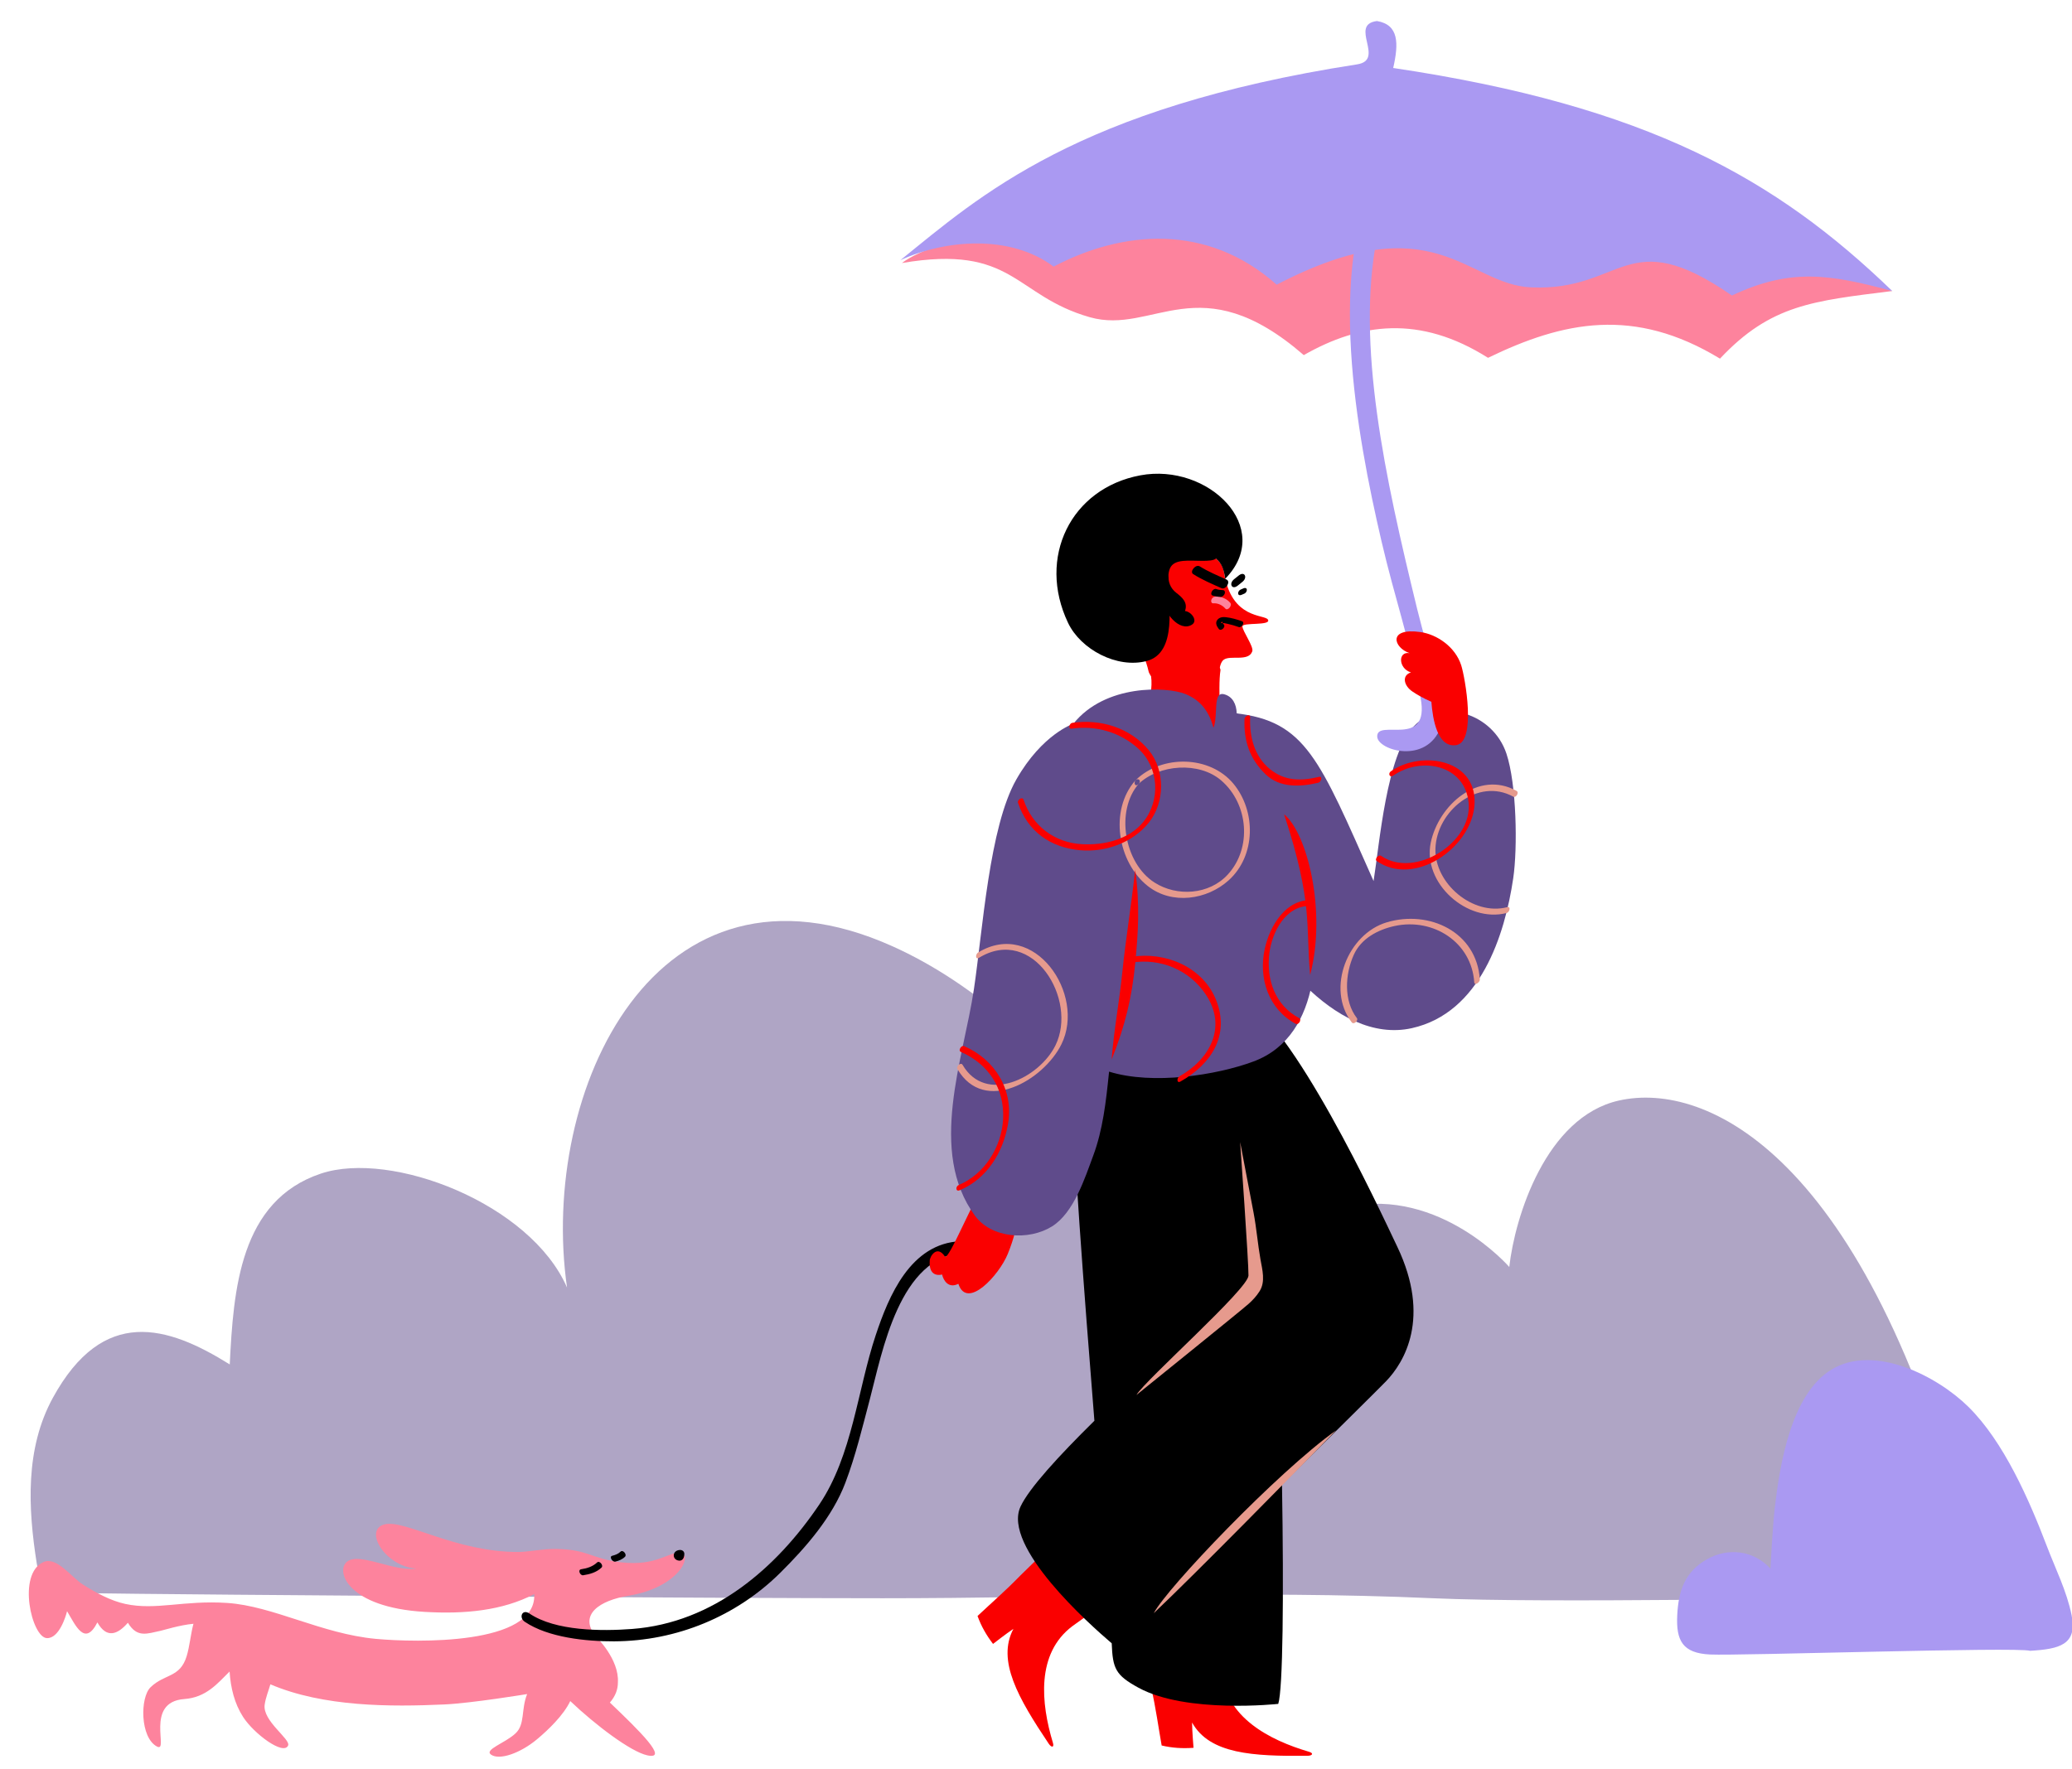 <svg viewBox="55.375 117.242 764.175 652.576" xmlns="http://www.w3.org/2000/svg" overflow="visible" xmlns:xlink="http://www.w3.org/1999/xlink" width="764.175px" height="652.576px"><g id="Master/Spot Illustrations/Walking In the Park" stroke="none" stroke-width="1" fill="none" fill-rule="evenodd"><g id="Group-8" transform="translate(443, 592) scale(-1, 1) translate(-443, -592) translate(66, 456)"><g id="Group-3" transform="translate(37, 0.854)" fill="#5F4B8B" opacity=".5"><path d="M2.018,229.216 C39.407,86.456 98.15,59.085 130.589,66.396 C157.518,72.466 168.94,109.431 170.988,127.792 C170.988,127.792 196.339,98.507 230.629,105.56 C261.923,111.997 268.589,173.394 268.589,173.394 C288.454,111.218 337.161,36.987 398.534,9.45 C485.668,-29.647 528.939,62.581 518.495,135.394 C531.966,104.38 583.256,84.663 609.256,93.331 C639.183,103.308 641.523,136.202 642.893,163.741 C665.923,149.331 689.569,142.236 708.095,175.997 C718.395,194.771 717.312,216.704 714.051,237.286 C713.495,240.802 711.482,247.902 701.461,248.056 C649.58,248.855 459.231,249.997 401.974,249.997 C334.139,249.997 266.981,246.978 199.198,249.997 C156.405,251.905 54.724,249.696 24.267,249.966 C-3.982,250.216 -0.733,239.716 2.018,229.216" id="Fill-1"/></g><path d="M0.594,257.119 C2.391,248.205 6.467,240.182 9.692,231.717 C16.192,214.652 25.6,193.101 38.676,180.219 C50.244,168.822 73.481,156.92 89.19,166.508 C104.108,175.615 108.235,201.67 110.067,217.506 C110.903,224.728 111.668,239.943 111.668,239.943 C117.847,233.139 127.31,232.058 135.092,236.48 C143.319,241.156 145.599,248.217 146.041,257.105 C146.509,266.523 144.067,271.113 133.944,271.605 C123.208,272.127 20.688,268.742 15.922,270.246 C5.067,269.605 -1.601,268.006 0.594,257.119" id="Fill-6" fill="#AA99F2"/></g><g id="Character" transform="translate(66, 2)"><g id="Lower" transform="translate(192, 474) scale(1 1)"><g id="Lower/Legs Crossed Black" stroke="none" stroke-width="1" fill="none" fill-rule="evenodd"><g id="Group-11" transform="translate(157, 0)"><path d="M35.879,241.149 C22.461,251.252 24.283,269.565 28.696,284.164 C29.239,285.957 28.185,286.058 27.117,284.462 C15.933,267.733 7.937,253.895 14.133,242.149 C11.582,243.819 6.615,247.702 6.615,247.702 C4.094,244.394 2.267,241.155 0.898,237.399 C5.875,232.712 11.223,228.105 16.598,222.562 L38.89,200.761 L50.45,230.683 L35.879,241.149 Z" id="Fill-1" fill="#FA0000"/><path d="M91.084,257.947 C92.201,274.704 108.525,283.197 123.162,287.49 C124.961,288.017 124.469,288.955 122.547,288.974 C102.426,289.186 86.467,288.309 80.025,276.696 C80.025,279.744 80.561,286.026 80.561,286.026 C76.41,286.329 72.701,286.086 68.808,285.176 C67.607,278.445 66.676,271.45 64.977,263.917" id="Fill-3" fill="#FA0000"/><path d="M16.748,197.058 C19.833,190.374 30.761,178.426 44,165.383 C40.135,117.125 35.931,61.741 35.938,43.107 C35.943,29.116 37.758,10.482 51.594,3.099 C54.814,1.38 58.465,0.568 62.277,0.367 C83.807,-0.77 97.157,8.281 97.157,8.281 C117.272,18.579 148.432,85.869 155.764,101.298 C168.17,127.405 158.31,143.859 151.498,150.87 C148.737,153.713 132.087,170.194 113.189,188.861 C113.877,230.037 113.531,264.445 111.81,269.825 C111.81,269.825 77.955,273.524 60.269,263.869 C51.775,259.232 50.751,256.822 50.387,247.475 C42.234,240.537 9.951,211.78 16.748,197.058" id="Fill-5" fill="#000"/><path d="M133.079,168.953 C117.552,184.873 81.889,221.194 65.9,236.368 C70.617,227.217 111.379,184.45 133.079,168.953" id="Fill-7" fill="#E69A8D"/><path d="M97.75,62.549 C97.75,62.549 101.033,79.812 102.707,88.628 C103.799,94.379 104.252,100.23 105.244,105.821 C105.926,109.668 107.156,114.04 104.934,117.573 C103.789,119.394 102.381,120.91 100.779,122.33 C97.696,125.062 59.498,155.87 59.498,155.87 C62.836,150.272 100.717,116.748 100.824,111.82 C100.92,107.347 97.75,62.549 97.75,62.549" id="Fill-9" fill="#E69A8D"/></g></g></g><g id="Dynamic Upper" transform="scale(1 1)"><g id="Dynamic Upper/Walking Dog" stroke="none" stroke-width="1" fill="none" fill-rule="evenodd"><g id="Group-56" transform="translate(0, 123)"><g id="Group-3" transform="translate(0, 554.311)" fill="#FD839D"><path d="M5.402,14.186 C10.261,12.023 15.678,19.795 19.974,22.497 C24.931,25.62 30.221,28.474 35.577,29.638 C46.919,32.1 57.099,28.206 73.206,29.278 C90.07,30.405 107.931,40.647 127.921,42.522 C142.845,43.916 187.421,44.938 186.409,26.018 C174.688,32.108 160.827,33.45 145.99,32.575 C117.675,30.909 113.013,17.582 117.332,14.076 C121.885,10.375 134.731,17.892 142.906,16.584 C131.333,15.836 123.204,2.141 131.333,0.263 C138.888,-1.481 157.415,10.527 180.594,10.477 C183.941,10.472 189.589,9.293 194.3,9.358 C206.548,9.511 207.353,13.002 218.542,14.293 C231.534,15.791 236.03,10.294 240.275,10.793 C245.069,11.36 240.024,23.536 221.156,26.62 C210.643,28.337 202.548,33.528 209.161,41.693 C209.161,41.693 217.784,49.953 217.26,58.604 C217.266,61.104 216.399,63.62 214.304,66.024 C225.144,76.376 236.316,87.284 228.095,85.493 C222.01,84.171 208.975,74.3 199.69,65.476 C197.216,70.712 191.524,76.157 187.418,79.585 C181.255,84.724 173.594,87.399 170.499,85.257 C167.786,83.394 175.679,80.997 179.519,77.384 C183.101,74.011 181.49,68.628 183.786,62.894 C183.786,62.894 163.327,66.269 153.188,66.728 C133.518,67.616 108.689,67.675 89.096,59.294 C88.433,61.638 87.386,64.063 86.99,66.798 C86.118,72.841 96.704,79.548 95.62,81.894 C93.909,85.622 83.067,77.575 79.041,71.347 C75.841,66.39 74.448,60.618 74.047,54.577 C69.588,58.97 65.469,64.136 57.346,64.729 C42.517,65.817 51.871,84.665 47.272,82.249 C41.022,78.968 40.972,64.169 44.923,60.358 C50.141,55.319 55.788,56.952 58.228,48.875 C59.337,45.202 59.69,40.805 60.722,36.961 C55.651,37.43 49.831,39.288 48.608,39.548 C43.617,40.595 39.958,42.268 36.544,36.583 C32.788,40.88 28.759,42.586 25.29,36.459 C20.666,45.499 17.276,37.628 14.11,32.317 C13.617,34.388 11.126,42.397 6.681,42.256 C1.095,42.08 -4.421,18.552 5.402,14.186" id="Fill-1"/></g><path d="M345.133,454.367 C321.026,455.386 314.709,491.343 310.172,508.454 C307.438,518.784 304.955,529.2 301.158,539.237 C296.403,551.802 286.723,562.976 277.119,572.489 C261,588.45 239.02,597.666 215.828,597.75 C205.619,597.785 191.565,596.4 182.897,590.522 C180.627,588.987 181.953,585.672 184.629,587.481 C194.252,594.003 211.324,594.027 222.434,593.191 C252.625,590.927 275.871,570.546 291.543,547.269 C303.764,529.117 305.596,505.089 312.344,484.818 C317.162,470.351 325.145,450.914 343.707,450.132 C345.899,450.039 347.932,454.251 345.133,454.367" id="Fill-4" fill="#000"/><path d="M211.213,570.554 C209.342,572.327 206.926,572.997 204.438,573.373 C203.356,573.536 202.33,571.364 203.727,571.153 C205.899,570.825 207.983,570.18 209.608,568.64 C210.453,567.837 212.074,569.738 211.213,570.554" id="Fill-6" fill="#000"/><path d="M219.875,566.554 C218.877,567.524 217.664,568.001 216.336,568.337 C215.25,568.612 213.936,566.498 215.143,566.193 C216.34,565.89 217.369,565.514 218.27,564.64 C219.104,563.829 220.727,565.727 219.875,566.554" id="Fill-8" fill="#000"/><path d="M240,564.049 C240.941,563.961 241.785,564.514 241.764,565.546 C241.723,567.488 240.721,568.077 239.766,567.972 C237.219,567.69 237.172,564.315 240,564.049" id="Fill-10" fill="#000"/><path d="M439.212,255.056 C439.106,248.194 438.962,242.912 439.499,239.5 C439.646,238.568 436.968,233.781 427.305,233.497 C415.972,233.163 413.037,237.447 413.483,239.344 C414.858,245.191 413.326,248.197 413.704,250.953 C413.704,250.953 413.701,263.771 428.081,263.92 C440.045,264.045 439.212,255.056 439.212,255.056" id="Fill-12" fill="#FA0000"/><path d="M418.972,235.913 C420.722,235.247 423.772,234.775 424.627,234.747 C433.294,234.454 436.831,237.412 437.159,238.007 C437.659,238.915 437.462,239.899 436.826,240.651 C436.17,241.425 431.737,243.72 426.014,243.413 C420.555,243.122 416.18,241.788 415.472,239.747 C414.677,237.455 417.211,236.584 418.972,235.913" id="Fill-14" fill="#FA0000"/><path d="M425.274,237.701 C426.28,237.599 427.832,237.531 428.626,238.207 C429.582,239.017 429.288,239.817 428.086,240.129 C427.163,240.369 424.873,240.387 424.116,239.806 C422.973,238.933 424.074,237.785 425.274,237.701" id="Fill-16" fill="#5F4B8B"/><path d="M352.983,428.488 C349.186,432.679 339.163,457.703 337.87,455.773 C334.835,451.244 332.184,456.043 332.268,457.349 C331.808,463.984 336.825,462.418 336.825,462.418 C337.321,464.623 339.184,467.707 342.829,465.853 C346.024,475.629 357.858,462.676 361.047,454.843 C370.542,431.525 361.091,419.536 352.983,428.488" id="Fill-18" fill="#FA0000"/><path d="M444.912,255.352 C470.965,258.268 475.965,272.268 495.965,317.268 C498.187,303.365 500.728,270.768 510.723,260.268 C520.966,249.504 539.965,255.268 544.965,270.268 C548.709,281.498 549.133,304.978 547.465,316.268 C544.381,337.156 535.361,365.88 510.096,371.539 C481.654,377.908 453.979,340.488 446.502,318.099 C442.516,306.162 440.388,293.322 440.484,280.982 C440.541,273.666 438.275,260.633 443.965,255.642" id="Fill-20" fill="#5F4B8B"/><path d="M348.572,357.126 C351.797,335.474 354.222,297.268 364.222,279.768 C373.826,262.96 385.222,259.268 385.222,259.268 C396.972,244.518 419.722,245.518 426.535,248.262 C432.363,250.608 435.287,254.852 436.933,260.72 C438.744,256.088 436.521,247.232 440.845,248.364 C444.021,249.196 445.373,252.058 445.488,255.376 C455.009,260.489 460.166,265.402 464.527,276.518 C469.541,289.298 469.555,304.208 472.198,317.429 C476.431,338.608 477.634,374.202 451.638,383.85 C438.07,388.885 414.529,392.586 398.418,387.581 C398.399,387.767 398.377,387.951 398.357,388.136 C397.291,398.628 396.109,409.055 392.586,418.524 C389.508,426.799 385.419,439.655 377.382,444.671 C368.788,450.035 355.086,449.108 348.951,440.747 C331.494,416.949 344.726,382.943 348.572,357.126" id="Fill-22" fill="#5F4B8B"/><path d="M409.166,281.565 C416.798,274.163 431.598,273.121 439.768,280.156 C449.863,288.85 451.17,305.101 442.183,314.883 C435.328,322.345 423.483,323.118 415.19,317.834 C403.938,310.664 400.656,291.276 409.403,281.331 C410.428,280.165 409.08,279.048 408.062,280.206 C398.436,291.152 401.499,310.337 412.745,319.155 C421.631,326.122 434.532,324.227 442.544,316.978 C452.568,307.91 452.703,291.479 444.234,281.316 C435.602,270.958 418.01,270.554 408.301,279.971 C407.334,280.908 407.979,282.717 409.166,281.565" id="Fill-24" fill="#E69A8D"/><path d="M384.674,261.051 C393.524,259.758 402.548,262.382 409.172,268.415 C416.836,275.395 417.479,287.416 411.067,295.419 C405.793,302.002 396.395,304.129 388.375,303.674 C378.285,303.1 370.078,296.912 366.879,287.292 C366.432,285.95 364.469,287.339 364.815,288.378 C368.334,298.96 376.766,304.897 387.664,305.895 C397.069,306.757 407.112,303.153 413.07,295.718 C419.063,288.238 419.153,276.439 413.067,269.023 C406.273,260.744 395.277,257.379 384.863,258.902 C383.74,259.066 383.146,261.275 384.674,261.051" id="Fill-26" fill="#FA0000"/><path d="M475.779,278.844 C469.171,280.413 463.217,280.431 457.729,275.964 C451.99,271.292 450.163,263.995 450.447,256.926 C450.509,255.382 448.409,256.359 448.363,257.484 C448.039,265.53 450.279,272.232 456.123,277.879 C461.423,283 468.974,282.565 475.591,280.993 C476.683,280.734 477.281,278.488 475.779,278.844" id="Fill-28" fill="#FA0000"/><path d="M548.68,283.997 C534.535,276.209 519.946,289.328 517.058,303.075 C513.909,318.061 530.51,332.823 545.036,329.06 C546.121,328.779 546.716,326.523 545.225,326.91 C532.592,330.183 518.367,318.151 518.776,305.312 C519.219,291.445 534.41,278.943 547.487,286.143 C548.448,286.671 549.811,284.62 548.68,283.997" id="Fill-30" fill="#E69A8D"/><path d="M489.805,367.837 C484.846,361.369 485.442,351.603 488.686,344.437 C491.409,338.419 497.653,335.158 503.815,333.837 C517.936,330.811 532.096,339.755 533.096,354.64 C533.188,356 535.233,354.629 535.16,353.554 C533.98,335.977 516.438,327.84 500.821,332.502 C486.435,336.796 478.358,356.938 487.899,369.385 C488.684,370.409 490.475,368.712 489.805,367.837" id="Fill-32" fill="#E69A8D"/><path d="M424.748,391.228 C436.107,384.835 443.025,374.165 437.914,361.232 C433.054,348.938 419.119,343.2 406.697,345.229 C405.58,345.412 404.984,347.628 406.51,347.378 C417.367,345.604 428.061,350.023 434.16,359.239 C441.996,371.081 435.625,382.974 424.4,389.291 C423.348,389.883 423.318,392.033 424.748,391.228" id="Fill-34" fill="#FA0000"/><path d="M350.461,345.566 C370.288,333.524 386.972,360.966 378.641,377.886 C372.711,389.925 352.961,399.761 344.377,385.073 C343.734,383.972 341.906,385.654 342.471,386.621 C352.41,403.629 374.332,390.702 380.845,377.477 C389.961,358.963 370.789,331.072 350.114,343.629 C349.091,344.25 349.061,346.416 350.461,345.566" id="Fill-36" fill="#E69A8D"/><path d="M343.772,380.314 C353.987,384.773 359.894,393.868 359.329,405.023 C358.807,415.309 352.54,425.429 342.936,429.413 C341.794,429.886 341.771,431.978 343.282,431.351 C353.337,427.18 359.336,417.397 361.133,406.961 C363.299,394.386 356.442,383.179 344.965,378.168 C343.944,377.723 342.594,379.8 343.772,380.314" id="Fill-38" fill="#FA0000"/><path d="M503.216,278.365 C513.5,271.232 529.58,274.337 531.013,288.308 C532.535,303.161 511.067,316.512 498.75,307.984 C497.773,307.306 496.191,309.239 497.143,309.899 C511.028,319.514 531.494,305.159 533.109,289.989 C534.978,272.418 513.869,268.781 502.351,276.771 C501.205,277.565 501.871,279.298 503.216,278.365" id="Fill-40" fill="#FA0000"/><path d="M473.5,324.252 C463.546,323.842 457.682,333.79 455.814,342.342 C453.45,353.182 457.228,364.596 467.285,369.957 C468.256,370.475 469.618,368.419 468.479,367.812 C459.609,363.084 456.361,353.585 457.516,343.994 C458.469,336.067 463.621,326.096 472.789,326.474 C473.885,326.519 474.903,324.31 473.5,324.252" id="Fill-42" fill="#FA0000"/><path d="M408.051,313.142 C406.384,327.809 404.397,340.011 403.384,350.142 C402.217,361.81 400.217,371.976 399.352,383.105 C404.301,370.82 406.873,360.156 408.084,347.343 C409.09,336.722 409.884,326.476 408.051,313.142" id="Fill-44" fill="#FA0000"/><path d="M472.568,351.923 C470.884,333.642 473.716,325.392 462.966,292.642 C471.454,299.538 478.716,328.392 472.568,351.923" id="Fill-46" fill="#FA0000"/><path d="M687.269,99.602 C658.093,103.262 642.441,104.593 623.724,124.548 C592.07,105.302 565.955,110.766 538.177,124.25 C512.992,108.317 490.927,111.409 470.222,123.248 C431.722,89.828 414.783,115.973 391.283,109.26 C363.3,101.264 363.3,82.273 321.994,89.274 C335.777,79.081 373.835,74.265 393.941,71.951 C430.564,67.729 465.21,62.207 502.759,62.132 C555.779,62.031 639.706,79.001 687.269,99.602" id="Fill-48" fill="#FD839D"/><path d="M321.456,88.223 C350.643,64.622 386.62,31.975 489.876,15.989 C500.452,14.35 486.679,1.36 497.206,1.13686838e-13 C505.331,1.36 505.261,8.288 503.2,17.32 C597.136,31.314 644.481,58.27 687.268,99.602 C663.755,93.267 649.595,91.18 628.114,101.264 C589.142,74.284 588.173,99.682 554.165,98.268 C530.181,97.265 518.524,66.956 460.229,97.265 C434.438,74.381 403.272,77.28 377.96,90.606 C361.97,78.612 337.983,80.612 321.456,88.223" id="Fill-50" fill="#AA99F2"/><path d="M497.206,79.946 C489.474,119.428 500.13,168.098 512.05,216.948 C516.479,235.115 523.331,253.642 520.79,260.421 C515.544,274.409 497.579,269.061 497.308,264.042 C496.936,257.048 516.919,268.79 513.298,249.674 C509.118,227.631 503.935,213.555 498.872,191.848 C489.628,152.173 478.392,90.495 498.304,54.312" id="Fill-52" fill="#AA99F2"/><path d="M528.288,237.686 C526.108,230.89 519.386,226.285 513.261,225.416 C501.056,223.69 503.306,231.187 509.255,233.198 C504.847,232.422 505.099,238.899 509.747,240.302 C506.265,241.424 507.112,245.204 510.28,247.344 C513.843,249.752 517.28,251.124 517.28,251.124 C517.767,257.613 519.507,268.136 526.393,267.133 C534.007,266.022 529.714,242.134 528.288,237.686" id="Fill-54" fill="#FA0000"/></g></g></g><g id="Red Head" transform="translate(388, 308) scale(1 1)"><g id="Red Head/Big Afro 2 Black" stroke="none" stroke-width="1" fill="none" fill-rule="evenodd"><path d="M50.962,55.248 C51.26,52.964 51.691,51.404 52.658,50.653 C55.055,48.792 61.814,51.485 63.223,47.538 C63.848,45.788 59.658,40.153 59.593,38.333 C59.536,36.754 70.373,38.18 68.996,35.819 C67.829,33.819 55.496,35.819 52.83,18.487 C52.088,13.66 47.649,10.262 36.33,8.319 C32.805,7.715 24.327,6.891 17.937,11.078 C12.16,14.864 10.624,28.705 17.785,39.533 C22.271,46.315 24.176,51.207 24.984,54.918 C25.138,55.622 26.665,60.544 38.415,60.544 C50.666,60.544 50.899,55.732 50.962,55.248" id="Fill-41" fill="#FA0000"/><g id="Group-9" transform="translate(-9, -19)" fill="#000"><g id="Group-6" transform="translate(0, 0.283)"><path d="M58.832,32.008 C57.157,33.516 50.758,32.483 46.701,32.889 C41.429,33.415 41.221,36.322 41.184,41.179 C41.135,47.841 44.945,66.806 33.234,69.823 C22.358,72.67 8.971,65.579 4.289,55.751 C-7.202,31.631 5.311,6.103 30.944,1.315 C56.04,-3.375 80.519,20.745 62.261,39.463 C61.718,36.05 61.047,33.852 58.832,32.008" id="Fill-4"/></g><path d="M41.382,37.944 C41.051,40.828 42.03,43.258 44.202,44.943 C46.368,46.622 48.566,48.526 47.403,51.655 C49.809,51.912 52.242,55.239 49.987,56.676 C45.416,59.595 39.224,52.12 39.226,46.781" id="Fill-7"/></g></g></g><g id="Red Expression" transform="translate(412, 315) scale(1 1)"><g id="Red Expression/Angry" stroke="none" stroke-width="1" fill="none" fill-rule="evenodd"><g id="Group-15" transform="translate(17, 8)"><g id="Group-3" transform="translate(17, 8.585)" fill="#000"><path d="M1.234,3.115 C1.605,2.955 1.976,2.794 2.348,2.633 C2.876,2.404 3.309,1.696 3.208,1.121 C3.095,0.494 2.47,0.492 2.002,0.695 C1.631,0.855 1.26,1.016 0.888,1.178 C0.361,1.406 -0.073,2.114 0.029,2.689 C0.141,3.316 0.766,3.318 1.234,3.115" id="Fill-1"/></g><path d="M16.709,8.402 C17.368,7.874 18.027,7.346 18.688,6.818 C19.318,6.313 19.904,5.265 19.468,4.462 C19.024,3.648 17.96,3.97 17.389,4.427 C16.73,4.956 16.07,5.483 15.41,6.011 C14.779,6.516 14.193,7.564 14.63,8.368 C15.073,9.181 16.138,8.859 16.709,8.402" id="Fill-4" fill="#000"/><path d="M7.826,14.809 C9.544,14.682 11.181,15.493 12.297,16.762 C13.143,17.726 14.986,15.616 14.103,14.61 C12.779,13.101 10.655,12.162 8.625,12.311 C7.926,12.363 7.33,12.895 7.119,13.557 C6.954,14.074 7.134,14.86 7.826,14.809" id="Fill-6" fill="#FD839D"/><g id="Group-10" transform="translate(0, 0.585)" fill="#000"><path d="M12.683,5.429 C9.346,3.951 5.973,2.539 2.869,0.602 C1.353,-0.343 -0.999,2.566 0.458,3.475 C3.767,5.539 7.336,7.073 10.894,8.648 C12.42,9.324 14.447,6.209 12.683,5.429" id="Fill-8"/></g><path d="M11.375,9.935 C10.566,9.925 9.721,9.825 8.959,9.54 C7.78,9.1 6.273,11.451 7.617,11.953 C8.535,12.295 9.601,12.42 10.576,12.433 C11.267,12.441 11.885,11.804 12.082,11.187 C12.261,10.625 12.057,9.944 11.375,9.935" id="Fill-11" fill="#000"/><path d="M11.784,22.723 C11.498,22.358 11.235,21.99 11.039,21.568 C10.969,21.415 11.055,21.202 10.97,21.584 C10.831,22.207 10.101,22.247 10.68,22.124 C11.454,21.958 12.436,22.234 13.189,22.395 C14.558,22.689 15.916,23.097 17.234,23.57 C18.289,23.947 19.626,21.853 18.428,21.423 C16.511,20.738 14.508,20.16 12.481,19.931 C11.353,19.803 10.184,19.938 9.404,20.843 C8.438,21.962 9.106,23.284 9.878,24.27 C10.674,25.287 12.462,23.589 11.784,22.723" id="Fill-13" fill="#000"/></g></g></g><g id="Accesories" transform="translate(297, 222) scale(1 1)" fill="#000"><g id="Accesories/None" stroke="none" stroke-width="1" fill="none" fill-rule="evenodd" fill-opacity="0"/></g></g></g></svg>
